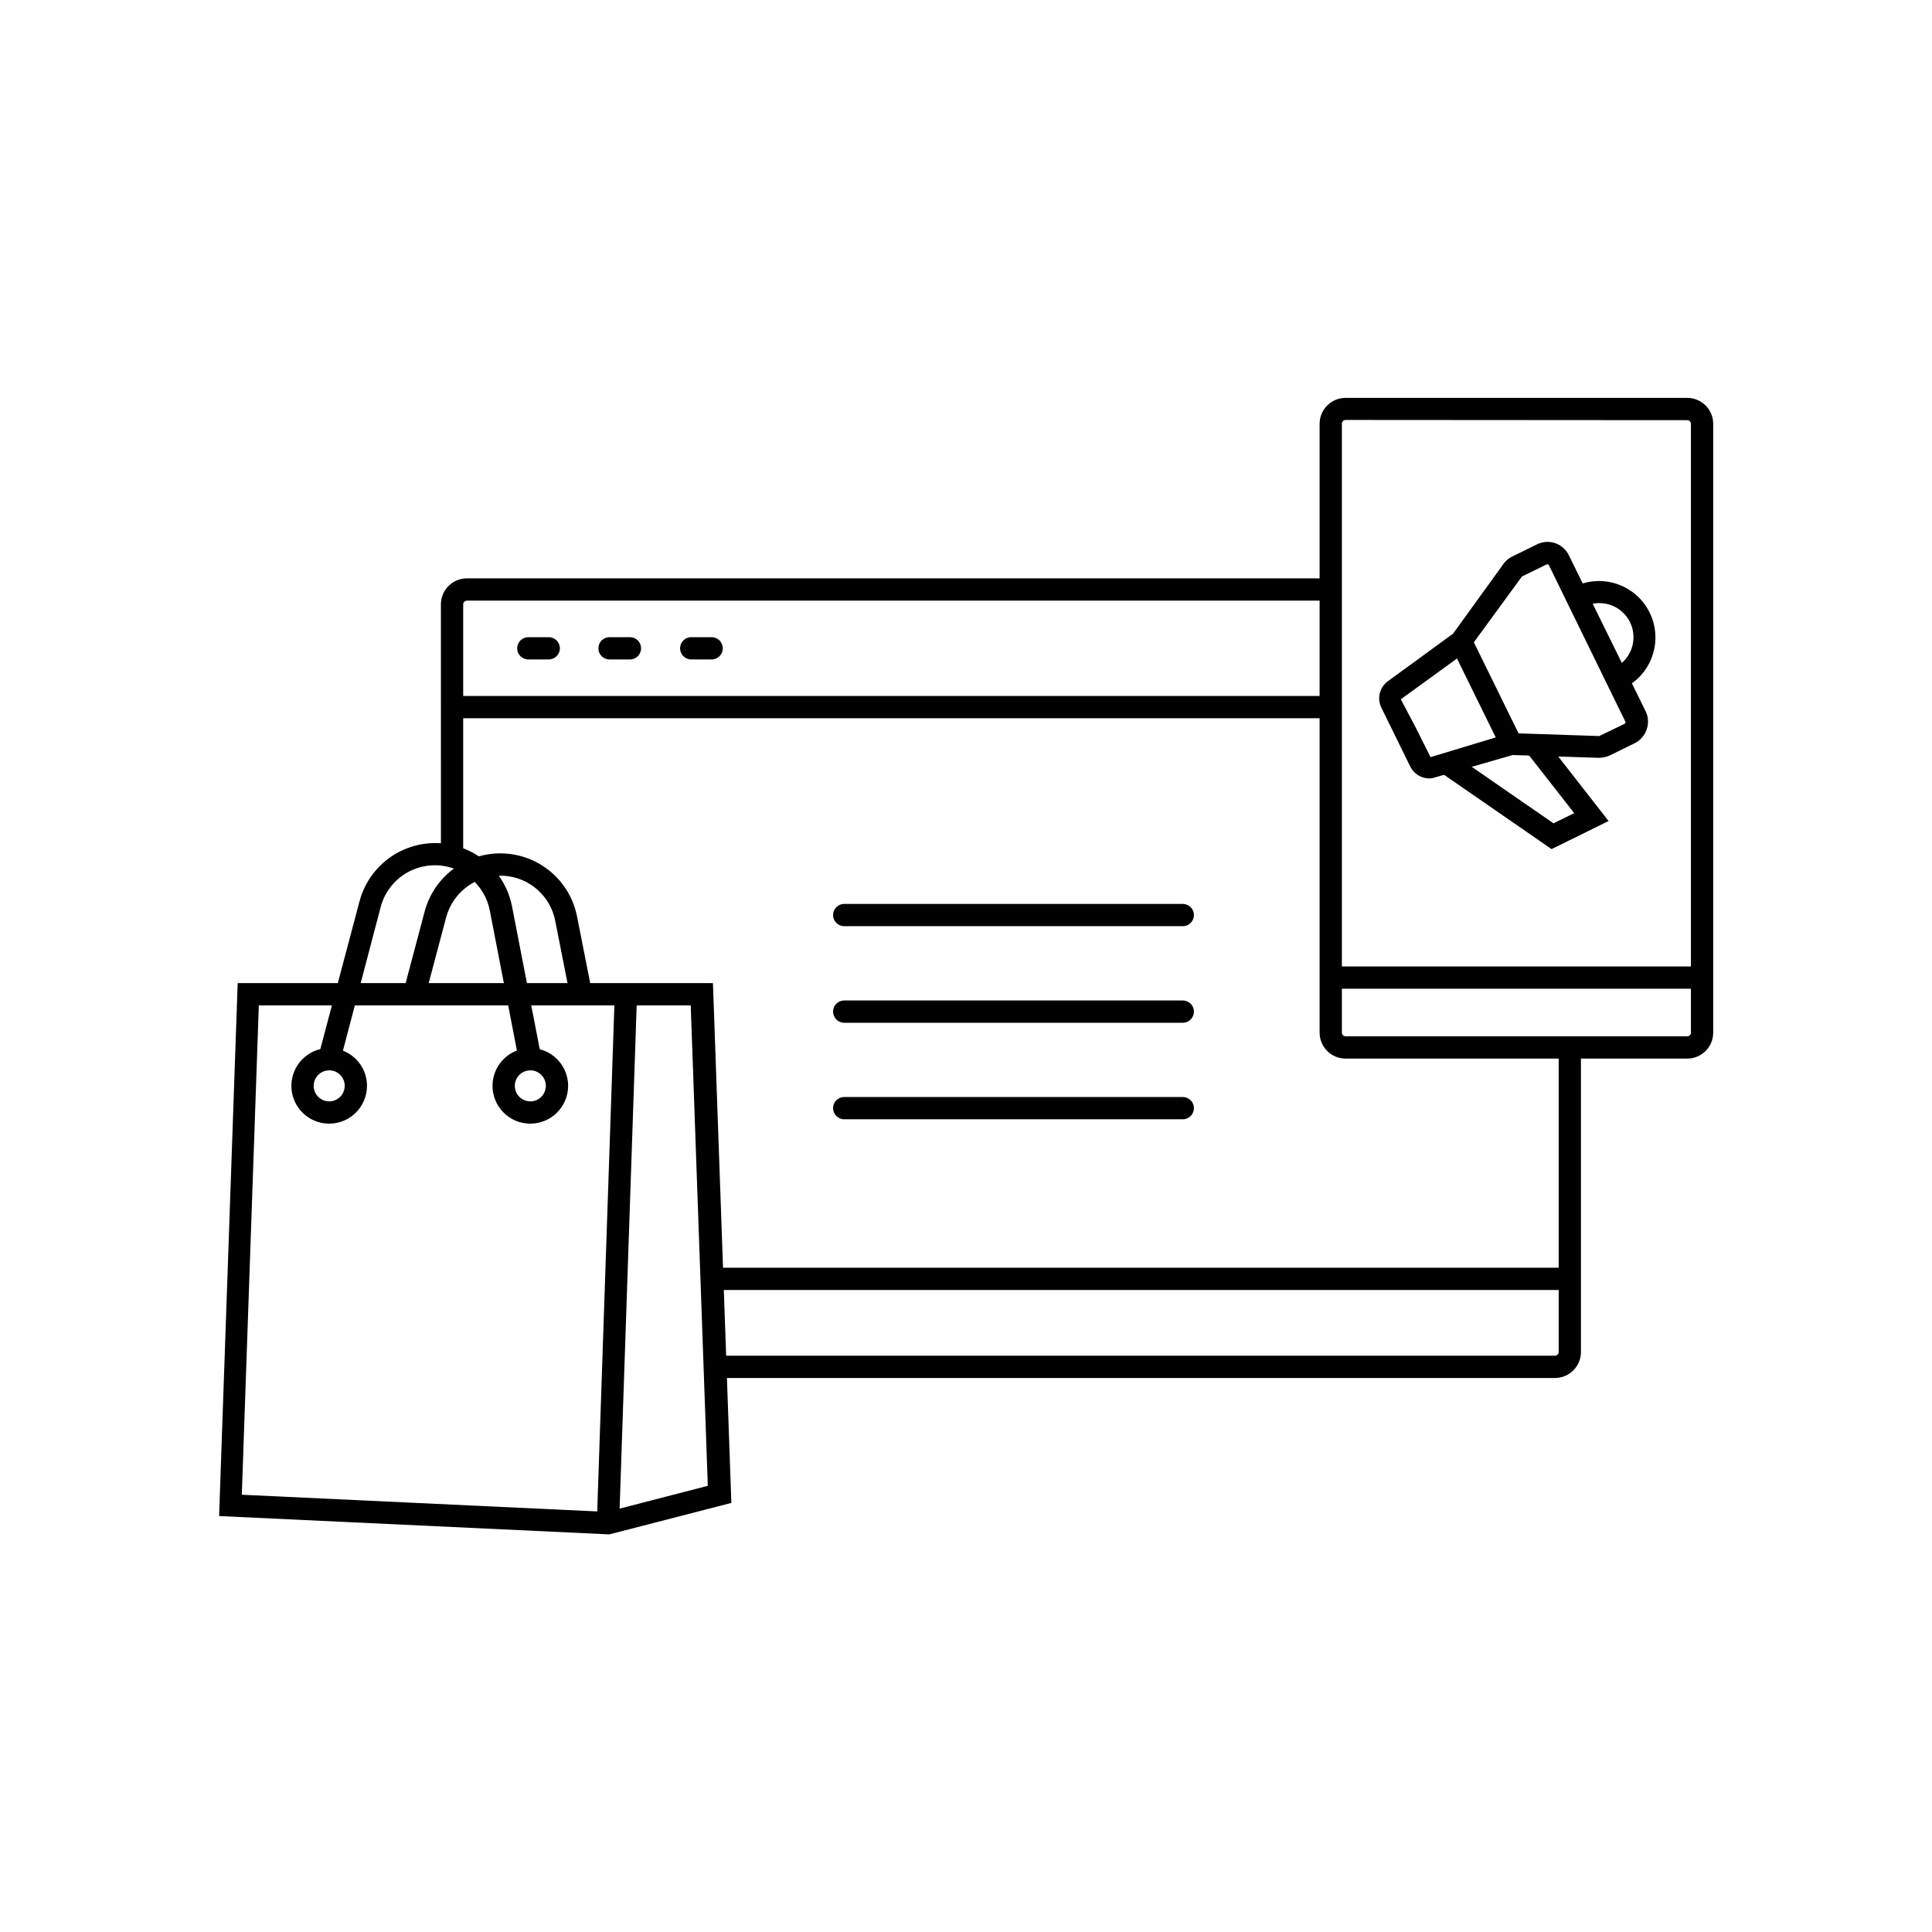 <?xml version="1.0" encoding="UTF-8"?>
<!-- Uploaded to: SVG Repo, www.svgrepo.com, Generator: SVG Repo Mixer Tools -->
<svg fill="#000000" width="800px" height="800px" version="1.1" viewBox="144 144 512 512" xmlns="http://www.w3.org/2000/svg">
 <g>
  <path d="m305.54 550.61h-0.434l-103.04-4.84 4.922-141.24h125.95l4.879 137.76zm-97.457-10.488 96.766 4.547 26.727-6.91-4.527-127.31h-114.46z"/>
  <path d="m302.17 547.54 4.75-140.18 5.902 0.199-4.75 140.18z"/>
  <path d="m231.24 441.78c-4.051 0-7.703-2.438-9.254-6.184-1.551-3.742-0.695-8.051 2.172-10.914 2.863-2.867 7.172-3.723 10.914-2.172 3.746 1.551 6.184 5.203 6.184 9.254-0.008 5.527-4.488 10.008-10.016 10.016zm0-14.129c-1.664 0-3.164 1.004-3.801 2.539-0.637 1.539-0.285 3.309 0.891 4.484 1.18 1.176 2.945 1.527 4.484 0.891 1.535-0.637 2.539-2.137 2.539-3.801 0.004-1.094-0.426-2.141-1.199-2.914-0.773-0.773-1.82-1.203-2.914-1.199z"/>
  <path d="m284.54 441.78c-4.051 0-7.703-2.438-9.254-6.184-1.551-3.742-0.695-8.051 2.172-10.914 2.863-2.867 7.172-3.723 10.914-2.172 3.746 1.551 6.188 5.203 6.188 9.254-0.012 5.527-4.492 10.008-10.02 10.016zm0-14.129c-1.664 0-3.164 1.004-3.801 2.539-0.637 1.539-0.285 3.309 0.895 4.484 1.176 1.176 2.945 1.527 4.481 0.891 1.539-0.637 2.539-2.137 2.539-3.801 0-2.269-1.84-4.113-4.113-4.113z"/>
  <path d="m234.09 425.45-5.707-1.516 10.902-41.113h0.004c1.621-6.09 5.926-11.109 11.695-13.645s12.383-2.312 17.965 0.609c5.586 2.926 9.535 8.227 10.742 14.414l7.754 39.93-5.902 1.121-7.734-39.93h-0.004c-0.855-4.43-3.684-8.227-7.68-10.32-4-2.094-8.73-2.254-12.863-0.438-4.129 1.816-7.207 5.414-8.367 9.773z"/>
  <path d="m256.63 408.23-5.707-1.516 5.609-21.137c1.246-4.707 4.106-8.824 8.082-11.629 3.977-2.809 8.812-4.125 13.664-3.723 4.508 0.363 8.773 2.195 12.141 5.215 3.371 3.016 5.656 7.055 6.516 11.492l3.938 19.977-5.785 1.121-3.938-19.957v0.004c-0.605-3.18-2.238-6.07-4.644-8.23-2.406-2.164-5.453-3.477-8.68-3.738-3.469-0.281-6.926 0.664-9.773 2.664-2.848 2.004-4.906 4.938-5.812 8.301z"/>
  <path d="m266.75 370.95h-5.902l-0.004-66.793c0-3.805 3.086-6.887 6.891-6.887h228.96v5.902h-228.96c-0.539 0.012-0.977 0.445-0.984 0.984z"/>
  <path d="m556.08 509.18h-222.7v-5.902h222.7c0.539-0.012 0.973-0.445 0.984-0.984v-80.648h5.902v80.688c-0.02 3.789-3.098 6.848-6.887 6.848z"/>
  <path d="m263.79 328.44h232.89v5.902h-232.89z"/>
  <path d="m332.55 479.96h227.46v5.902h-227.46z"/>
  <path d="m289.42 318.76h-5.414c-1.629 0-2.953-1.32-2.953-2.949 0-1.633 1.324-2.953 2.953-2.953h5.414c1.629 0 2.949 1.32 2.949 2.953 0 1.629-1.32 2.949-2.949 2.949z"/>
  <path d="m311 318.76h-5.469c-1.633 0-2.953-1.32-2.953-2.949 0-1.633 1.32-2.953 2.953-2.953h5.41c1.633 0 2.953 1.32 2.953 2.953 0 1.629-1.32 2.949-2.953 2.949z"/>
  <path d="m332.59 318.76h-5.41c-1.633 0-2.953-1.32-2.953-2.949 0-1.633 1.32-2.953 2.953-2.953h5.41c1.633 0 2.953 1.32 2.953 2.953 0 1.629-1.32 2.949-2.953 2.949z"/>
  <path d="m591.13 424.54h-90.531c-3.805 0-6.887-3.082-6.887-6.887v-161.32c0-3.805 3.082-6.891 6.887-6.891h90.531c3.801 0 6.887 3.086 6.887 6.891v161.38c-0.031 3.781-3.106 6.828-6.887 6.828zm-90.527-169.25-0.004 0.004c-0.543 0-0.984 0.438-0.984 0.98v161.38c0 0.262 0.105 0.512 0.289 0.695s0.438 0.289 0.695 0.289h90.531c0.258 0 0.508-0.105 0.695-0.289 0.184-0.184 0.289-0.434 0.289-0.695v-161.32c0-0.262-0.105-0.512-0.289-0.699-0.188-0.184-0.438-0.285-0.695-0.285z"/>
  <path d="m496.67 400.12h98.398v5.902h-98.398z"/>
  <path d="m457.45 389.45h-89.723c-1.629 0-2.953-1.32-2.953-2.953 0-1.629 1.324-2.949 2.953-2.949h89.723c1.629 0 2.953 1.32 2.953 2.949 0 1.633-1.324 2.953-2.953 2.953z"/>
  <path d="m457.45 415.04h-89.723c-1.629 0-2.953-1.324-2.953-2.953 0-1.629 1.324-2.953 2.953-2.953h89.723c1.629 0 2.953 1.324 2.953 2.953 0 1.629-1.324 2.953-2.953 2.953z"/>
  <path d="m457.45 440.62h-89.723c-1.629 0-2.953-1.32-2.953-2.949 0-1.633 1.324-2.953 2.953-2.953h89.723c1.629 0 2.953 1.32 2.953 2.953 0 1.629-1.324 2.949-2.953 2.949z"/>
  <path d="m522.8 350.3c-2.156-0.004-4.125-1.23-5.074-3.168l-7.637-15.566c-1.23-2.465-0.488-5.461 1.75-7.066l17.238-12.574 13.344-18.461c0.586-0.844 1.379-1.523 2.305-1.965l6.613-3.246v-0.004c1.492-0.738 3.219-0.852 4.797-0.312 1.578 0.539 2.875 1.688 3.606 3.188l20.348 41.328c0.742 1.488 0.855 3.211 0.316 4.781-0.52 1.621-1.668 2.961-3.188 3.719l-6.613 3.246v0.004c-0.93 0.414-1.934 0.625-2.953 0.629l-22.77-0.746-20.488 5.902c-0.512 0.18-1.047 0.289-1.594 0.312zm31.273-56.758h-0.137l-6.613 3.246-14.387 19.68-17.711 12.852 3.938 7.457 3.938 7.871 21.098-6.375 23.617 0.789 6.769-3.266h-0.004c0.176-0.102 0.25-0.32 0.176-0.512l-20.309-41.562c-0.09-0.117-0.23-0.184-0.375-0.176z"/>
  <path d="m528.55 315.32 5.301-2.602 13.297 27.082-5.301 2.602z"/>
  <path d="m542.7 295.93-0.039-0.098 5.273-2.637z"/>
  <path d="m565.94 343.26-0.059-0.098 5.293-2.641z"/>
  <path d="m573.85 326.57-2.637-5.293c2.332-0.934 4.168-2.793 5.074-5.133 0.906-2.344 0.801-4.957-0.293-7.215-1.094-2.262-3.078-3.965-5.477-4.703-2.398-0.742-5-0.453-7.176 0.797l-2.598-5.293c3.574-1.898 7.769-2.266 11.621-1.02 3.852 1.25 7.035 4.008 8.816 7.644 1.785 3.633 2.016 7.836 0.645 11.648-1.371 3.809-4.227 6.902-7.918 8.566z"/>
  <path d="m555.18 369.02-29.559-20.43 3.363-4.859 26.707 18.457 5.492-2.695-12.773-16.332 4.664-3.641 17.219 22.059z"/>
 </g>
</svg>